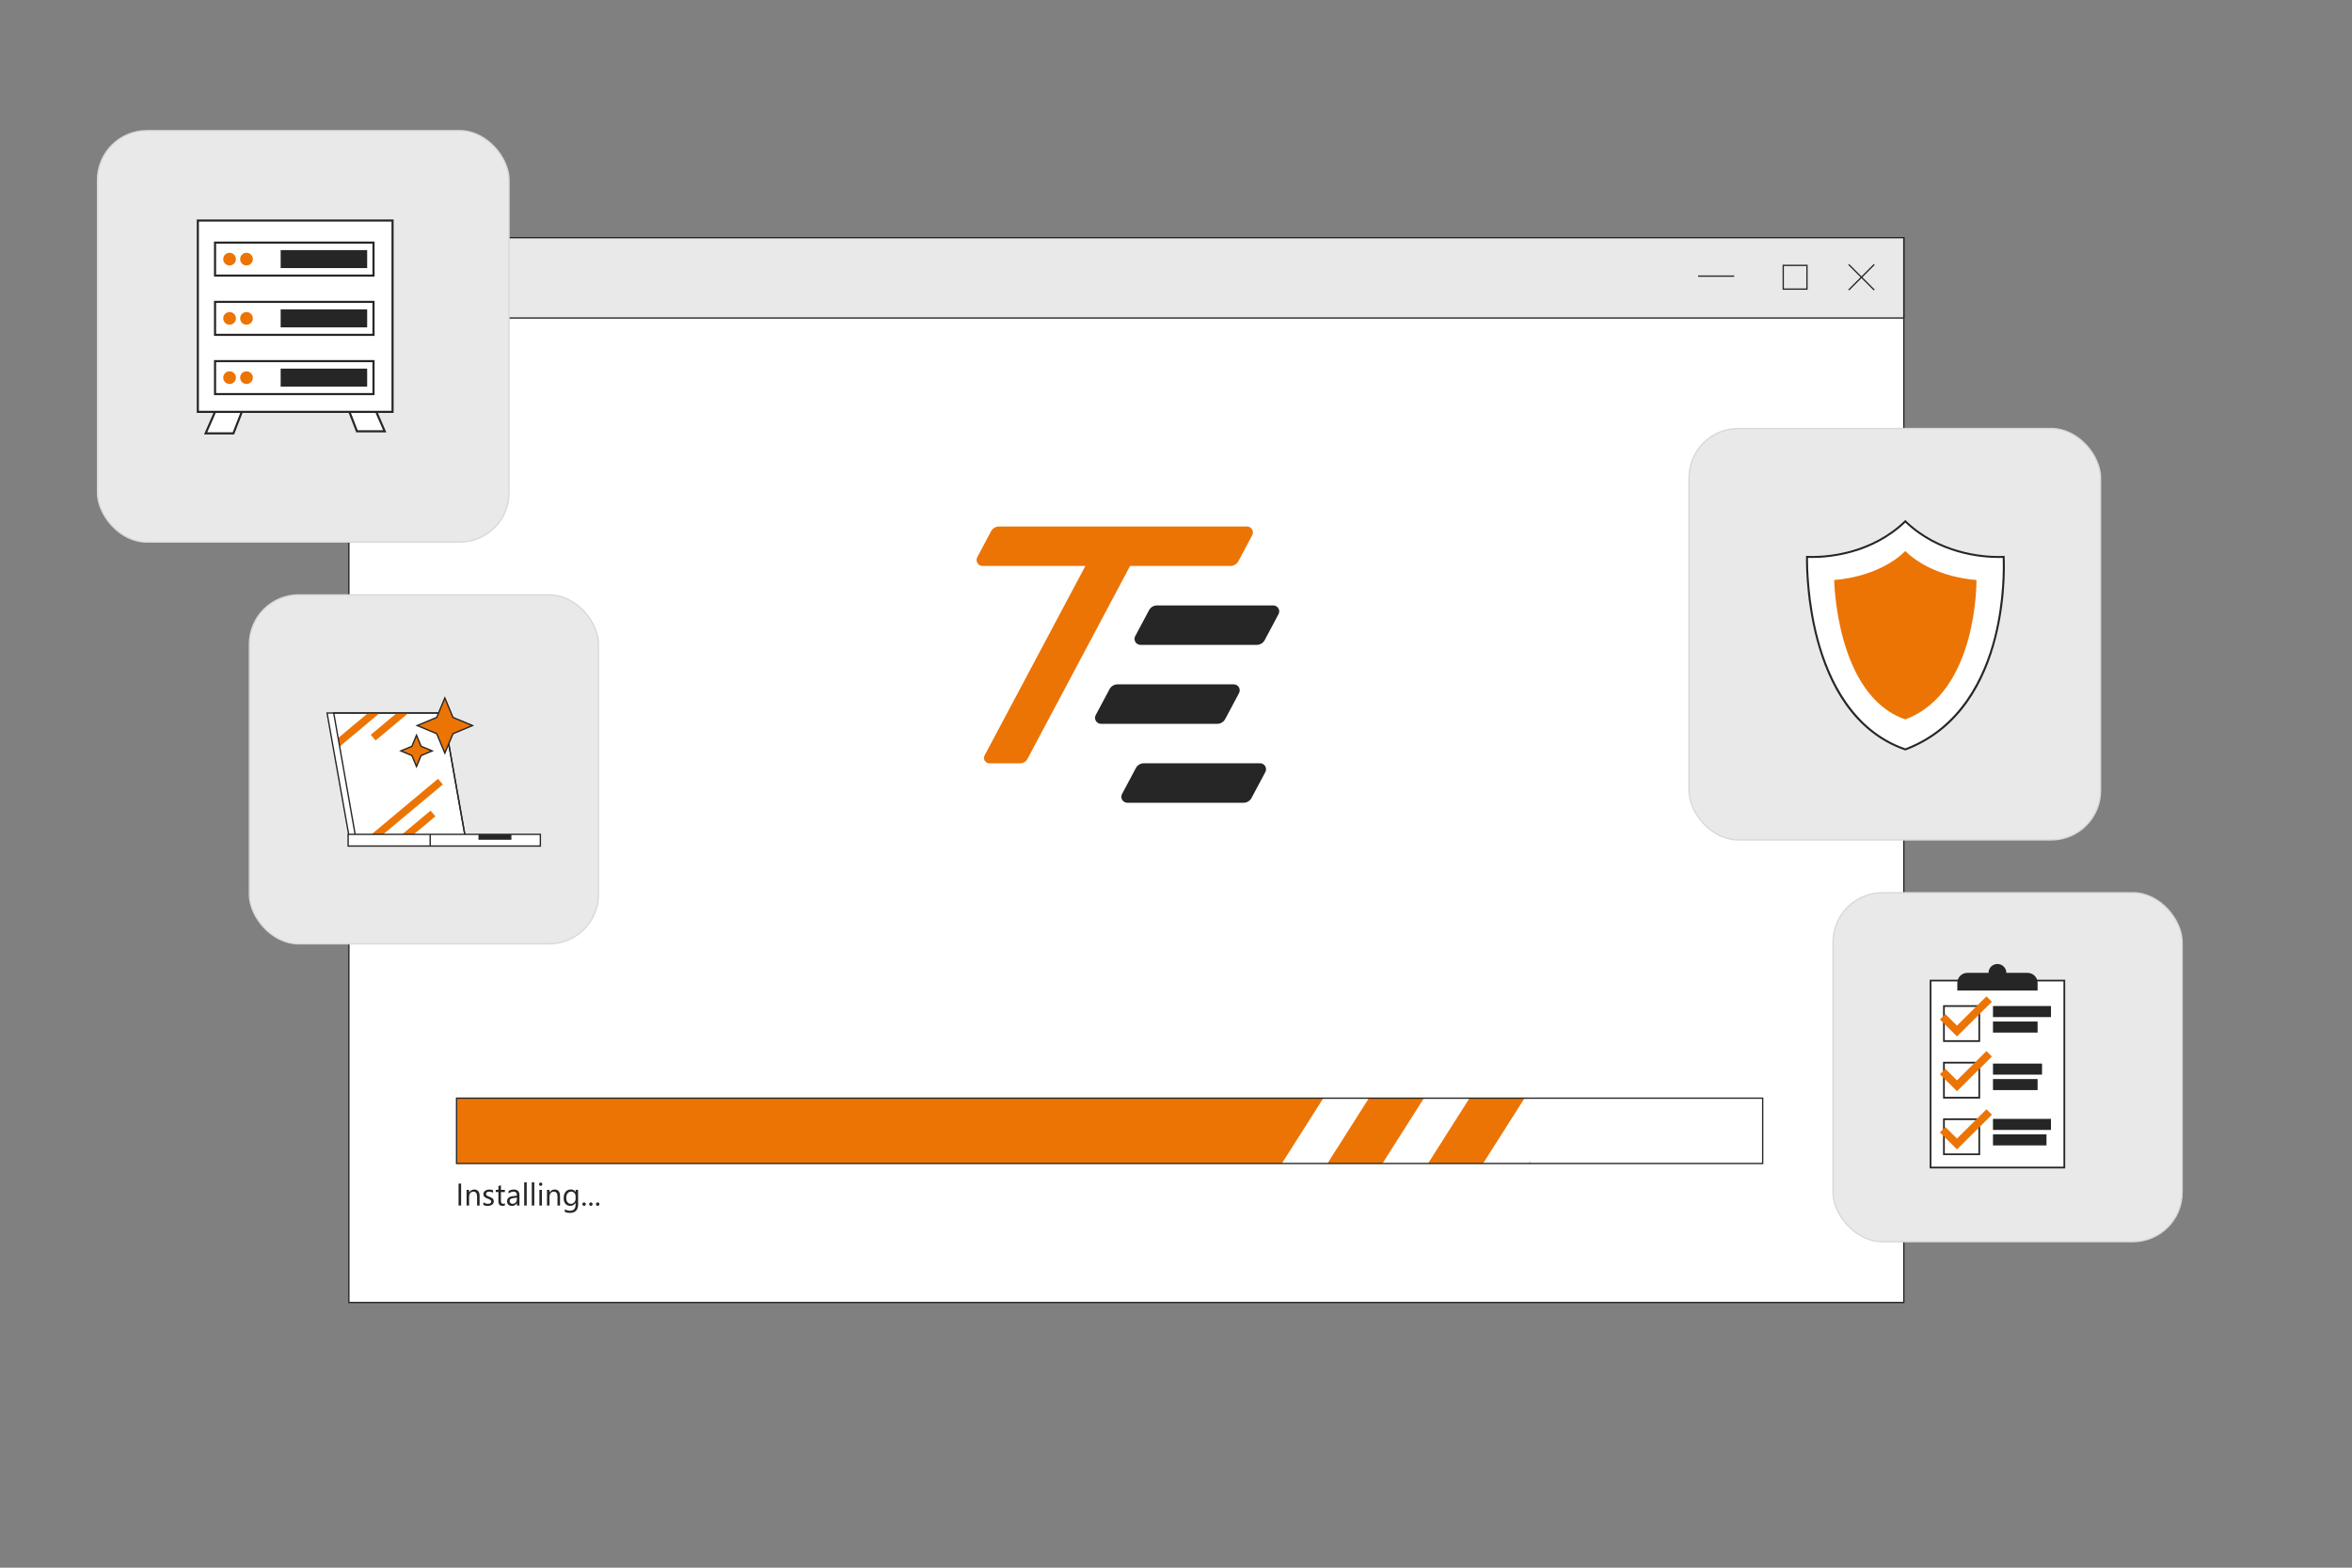 <?xml version="1.0" encoding="UTF-8"?>
<svg id="Ebene_1" data-name="Ebene 1" xmlns="http://www.w3.org/2000/svg" xmlns:xlink="http://www.w3.org/1999/xlink" viewBox="0 0 900 600">
  <rect x="0" y="0" width="900" height="600" fill="#808080" stroke="none"/>
  <defs>
    <style>
      .cls-1 {
        clip-path: url(#clippath-7);
      }

      .cls-2, .cls-3, .cls-4 {
        fill: none;
      }

      .cls-2, .cls-3, .cls-5, .cls-6, .cls-7, .cls-8 {
        stroke: #262626;
      }

      .cls-2, .cls-3, .cls-5, .cls-6, .cls-7, .cls-8, .cls-9 {
        stroke-miterlimit: 10;
      }

      .cls-2, .cls-5, .cls-6, .cls-7, .cls-8, .cls-9 {
        stroke-width: .5px;
      }

      .cls-3 {
        stroke-width: 2px;
      }

      .cls-10, .cls-7, .cls-8 {
        fill: #fff;
      }

      .cls-11 {
        fill: #262626;
      }

      .cls-5, .cls-9 {
        fill: #e9e9e9;
      }

      .cls-12 {
        clip-path: url(#clippath-8);
      }

      .cls-6, .cls-13 {
        fill: #ec7405;
      }

      .cls-7 {
        stroke-linecap: round;
      }

      .cls-9 {
        stroke: #d8d8d8;
      }
    </style>
    <symbol id="Planning" viewBox="0 0 39.28 59.72">
      <g>
        <rect class="cls-7" x=".25" y="4.85" width="38.78" height="54.62"/>
        <rect class="cls-7" x="4.13" y="12.28" width="10.24" height="10.24"/>
        <rect class="cls-7" x="4.13" y="28.82" width="10.24" height="10.24"/>
        <rect class="cls-7" x="4.13" y="45.35" width="10.24" height="10.24"/>
        <rect class="cls-11" x="18.35" y="12.28" width="16.81" height="3.23"/>
        <rect class="cls-11" x="18.35" y="16.81" width="12.93" height="3.23"/>
        <rect class="cls-11" x="18.35" y="29.09" width="14.22" height="3.23"/>
        <rect class="cls-11" x="18.35" y="33.61" width="12.93" height="3.23"/>
        <rect class="cls-11" x="18.35" y="45.25" width="16.81" height="3.23"/>
        <rect class="cls-11" x="18.35" y="49.77" width="15.51" height="3.23"/>
        <path class="cls-11" d="M10.92,2.59h17.45c1.61,0,2.91,1.3,2.91,2.91v2.26H8.01v-2.26c0-1.61,1.3-2.91,2.91-2.91Z"/>
        <circle class="cls-11" cx="19.64" cy="2.59" r="2.59"/>
        <polygon class="cls-13" points="7.92 21.16 2.96 16.21 4.54 14.63 7.91 18 16.46 9.45 18.04 11.03 7.92 21.16"/>
        <polygon class="cls-13" points="7.92 37.16 2.96 32.21 4.54 30.63 7.91 34 16.46 25.45 18.04 27.03 7.92 37.16"/>
        <polygon class="cls-13" points="7.92 54.16 2.96 49.21 4.54 47.63 7.91 51 16.46 42.45 18.04 44.03 7.92 54.16"/>
      </g>
    </symbol>
    <symbol id="Secure" viewBox="0 0 49.74 58.82">
      <g>
        <g>
          <path class="cls-10" d="M24.84,58.55C.35,49.89.21,12.9.26,9.42c.26.02.72.03,1.33.03,4.23,0,14.91-.89,23.25-9.1,8.35,8.21,19.03,9.1,23.25,9.1.62,0,1.08-.02,1.34-.04.15,3.36,1.13,39.25-24.6,49.13Z"/>
          <path class="cls-11" d="M24.84.7c8.39,8.11,19.03,9,23.25,9,.46,0,.83-.01,1.1-.02.08,2.12.24,10.75-2.13,20.26-2.5,9.98-8.38,22.98-22.23,28.34C11.67,53.58,5.76,40.56,3.11,30.45.59,20.79.49,11.88.5,9.68c.27.01.64.02,1.09.02,4.23,0,14.87-.89,23.25-9M24.84,0C16.48,8.36,5.6,9.2,1.59,9.2c-1,0-1.58-.05-1.58-.05C.01,9.15-1.3,49.67,24.84,58.82c27.45-10.46,24.83-49.67,24.83-49.67,0,0-.57.05-1.58.05-4.01,0-14.89-.84-23.25-9.2h0Z"/>
        </g>
        <path class="cls-13" d="M42.63,15.31s-10.85-.44-17.79-7.38c-6.94,6.94-17.79,7.38-17.79,7.38,0,0,.44,29.51,17.79,35.58,18.22-6.94,17.79-35.58,17.79-35.58Z"/>
      </g>
    </symbol>
    <symbol id="Server" viewBox="0 0 46.5 50.78">
      <g>
        <polygon class="cls-8" points="37.84 50.04 28.17 25.19 32.76 23.33 44.4 50.04 37.84 50.04"/>
        <polygon class="cls-8" points="8.66 50.53 18.33 25.69 13.74 23.83 2.1 50.53 8.66 50.53"/>
        <rect class="cls-8" x=".25" y=".25" width="46" height="45.2"/>
        <rect class="cls-8" x="4.32" y="5.46" width="37.43" height="7.79"/>
        <rect class="cls-8" x="4.32" y="19.46" width="37.43" height="7.79"/>
        <rect class="cls-8" x="4.32" y="33.46" width="37.43" height="7.79"/>
        <rect class="cls-11" x="19.82" y="7.23" width="20.43" height="4.25"/>
        <rect class="cls-11" x="19.82" y="21.23" width="20.43" height="4.25"/>
        <rect class="cls-11" x="19.82" y="35.23" width="20.43" height="4.25"/>
        <circle class="cls-13" cx="7.75" cy="9.36" r="1.5"/>
        <circle class="cls-13" cx="11.75" cy="9.36" r="1.5"/>
        <circle class="cls-13" cx="7.75" cy="23.36" r="1.5"/>
        <circle class="cls-13" cx="11.75" cy="23.36" r="1.5"/>
        <circle class="cls-13" cx="7.75" cy="37.36" r="1.5"/>
        <circle class="cls-13" cx="11.75" cy="37.36" r="1.5"/>
      </g>
    </symbol>
    <clipPath id="clippath-8">
      <polygon class="cls-4" points="2.86 8.63 43.9 8.63 52.01 54.17 10.96 54.17 2.86 8.63"/>
    </clipPath>
    <symbol id="Transparency" viewBox="0 0 79.88 63.74">
      <g>
        <polygon class="cls-8" points=".39 8.63 43.53 8.63 51.63 54.17 8.5 54.17 .39 8.63"/>
        <g class="cls-12">
          <path class="cls-13" d="M18.41,18.84l-1.78-2.13L36.63,0l1.78,2.13-20,16.71ZM21.77,7.12l-1.78-2.13L0,21.7l1.78,2.13L21.77,7.12ZM40.62,47.03l-1.78-2.13-20,16.71,1.78,2.13,20-16.71ZM43.4,35.19l-1.78-2.13-25.55,21.35,1.78,2.13,25.55-21.35Z"/>
        </g>
        <polygon class="cls-2" points="2.86 8.63 43.59 8.63 51.63 54.17 10.9 54.17 2.86 8.63"/>
        <polygon class="cls-8" points="8.22 58.07 79.63 58.07 79.63 53.72 8.22 53.72 8.22 58.07"/>
        <polygon class="cls-6" points="47.17 10.27 54.41 13.29 47.17 16.31 44.15 23.54 41.13 16.31 33.89 13.29 41.13 10.27 44.15 3.03 47.17 10.27"/>
        <polygon class="cls-6" points="35.33 21 39.44 22.71 35.33 24.43 33.62 28.53 31.9 24.43 27.8 22.71 31.9 21 33.62 16.89 35.33 21"/>
        <line class="cls-2" x1="38.7" y1="53.72" x2="38.7" y2="58.07"/>
        <line class="cls-3" x1="56.64" y1="54.73" x2="68.87" y2="54.73"/>
      </g>
    </symbol>
    <clipPath id="clippath">
      <rect class="cls-4" x="1131.2" y="857.92" width="85.83" height="85.83" rx="16.36" ry="16.36"/>
    </clipPath>
    <clipPath id="clippath-1">
      <rect class="cls-4" x="234.98" y="145.49" width="1350.28" height="1609.53"/>
    </clipPath>
    <clipPath id="clippath-7">
      <rect class="cls-4" x="427.5" y="420.5" width="162.3" height="25"/>
    </clipPath>
  </defs>
  <g>
    <rect class="cls-8" x="133.5" y="90.97" width="595" height="407.53"/>
    <rect class="cls-5" x="133.5" y="90.97" width="595" height="30.74"/>
    <line class="cls-2" x1="649.79" y1="105.68" x2="663.59" y2="105.68"/>
    <line class="cls-2" x1="707.42" y1="101.23" x2="717.18" y2="110.99"/>
    <line class="cls-2" x1="717.18" y1="101.23" x2="707.42" y2="110.99"/>
    <rect class="cls-2" x="682.36" y="101.57" width="9.08" height="9.08"/>
    <g>
      <path class="cls-11" d="M419.28,273.68l5.29-9.93c.6-1.12,1.77-1.83,3.05-1.83h44.48c1.73,0,2.83,1.83,2.02,3.35l-5.29,9.93c-.6,1.12-1.77,1.83-3.05,1.83h-44.47c-1.73,0-2.83-1.83-2.03-3.35Z"/>
      <path class="cls-11" d="M429.35,303.89l5.29-9.93c.6-1.12,1.77-1.83,3.05-1.83h44.48c1.73,0,2.83,1.83,2.02,3.35l-5.29,9.93c-.6,1.12-1.77,1.83-3.05,1.83h-44.47c-1.73,0-2.83-1.83-2.03-3.35Z"/>
      <path class="cls-11" d="M434.39,243.47l5.29-9.93c.6-1.12,1.77-1.83,3.05-1.83h44.48c1.73,0,2.83,1.83,2.02,3.35l-5.29,9.93c-.6,1.12-1.77,1.83-3.05,1.83h-44.47c-1.73,0-2.83-1.83-2.03-3.35Z"/>
      <path class="cls-13" d="M477.15,201.5h-94.85c-1.29,0-2.48.71-3.09,1.86l-5.25,9.9c-.81,1.52.3,3.35,2.02,3.35h39.34l-38.56,72.52c-.73,1.36.26,3.01,1.81,3.01h11.82c1.16,0,2.22-.64,2.76-1.66l39.28-73.87h38.39c1.29,0,2.48-.71,3.09-1.86l5.25-9.9c.81-1.52-.3-3.35-2.01-3.35Z"/>
    </g>
    <rect class="cls-13" x="174.7" y="420.3" width="410.75" height="25"/>
    <g>
      <rect class="cls-4" x="174.36" y="452.51" width="119.32" height="27.37"/>
      <path class="cls-11" d="M176.45,461.4h-.98v-8.4h.98v8.4Z"/>
      <path class="cls-11" d="M183.51,461.4h-.96v-3.42c0-1.27-.46-1.91-1.39-1.91-.48,0-.88.18-1.19.54s-.47.82-.47,1.37v3.42h-.96v-6h.96v1h.02c.45-.76,1.11-1.14,1.97-1.14.66,0,1.16.21,1.51.64s.52,1.04.52,1.84v3.67Z"/>
      <path class="cls-11" d="M184.96,461.18v-1.03c.52.39,1.1.58,1.73.58.84,0,1.27-.28,1.27-.84,0-.16-.04-.3-.11-.41s-.17-.21-.29-.3-.27-.16-.43-.23-.34-.14-.54-.21c-.27-.11-.5-.21-.7-.32s-.37-.23-.5-.36-.24-.29-.3-.46-.1-.37-.1-.6c0-.28.06-.53.19-.75s.3-.4.52-.54.46-.26.74-.33.56-.11.85-.11c.52,0,.98.09,1.39.27v.97c-.44-.29-.95-.43-1.52-.43-.18,0-.34.02-.49.06s-.27.1-.37.17-.18.16-.24.27-.08.22-.08.34c0,.16.03.29.08.39s.14.2.25.28.24.16.4.22.33.14.53.22c.27.1.5.21.71.31s.39.23.54.36.26.29.34.47.12.38.12.63c0,.3-.07.55-.2.77s-.31.4-.52.54-.47.25-.76.32-.58.11-.9.11c-.62,0-1.15-.12-1.61-.36Z"/>
      <path class="cls-11" d="M193.2,461.34c-.23.12-.53.19-.9.19-1.05,0-1.58-.59-1.58-1.76v-3.55h-1.03v-.82h1.03v-1.46l.96-.31v1.78h1.51v.82h-1.51v3.38c0,.4.07.69.21.86s.36.26.68.26c.24,0,.45-.07.63-.2v.82Z"/>
      <path class="cls-11" d="M198.77,461.4h-.96v-.94h-.02c-.42.72-1.03,1.08-1.85,1.08-.6,0-1.07-.16-1.4-.47s-.51-.74-.51-1.26c0-1.12.66-1.77,1.98-1.96l1.8-.25c0-1.02-.41-1.53-1.24-1.53-.72,0-1.38.25-1.96.74v-.98c.59-.38,1.27-.56,2.04-.56,1.41,0,2.12.75,2.12,2.24v3.9ZM197.81,458.36l-1.45.2c-.45.06-.78.17-1.01.33s-.34.44-.34.84c0,.29.1.53.31.72s.49.28.83.28c.48,0,.87-.17,1.18-.5s.47-.76.47-1.27v-.6Z"/>
      <path class="cls-11" d="M201.55,461.4h-.96v-8.88h.96v8.88Z"/>
      <path class="cls-11" d="M204.45,461.4h-.96v-8.88h.96v8.88Z"/>
      <path class="cls-11" d="M206.89,453.87c-.17,0-.32-.06-.44-.18s-.18-.27-.18-.45.06-.33.18-.45.27-.18.44-.18.33.06.45.18.18.27.18.45-.06.32-.18.44-.27.18-.45.18ZM207.36,461.4h-.96v-6h.96v6Z"/>
      <path class="cls-11" d="M214.28,461.4h-.96v-3.42c0-1.27-.46-1.91-1.39-1.91-.48,0-.88.18-1.19.54s-.47.82-.47,1.37v3.42h-.96v-6h.96v1h.02c.45-.76,1.11-1.14,1.97-1.14.66,0,1.16.21,1.51.64s.52,1.04.52,1.84v3.67Z"/>
      <path class="cls-11" d="M221.22,460.91c0,2.2-1.05,3.3-3.16,3.3-.74,0-1.39-.14-1.95-.42v-.96c.68.38,1.32.56,1.93.56,1.48,0,2.21-.79,2.21-2.36v-.66h-.02c-.46.77-1.14,1.15-2.06,1.15-.75,0-1.35-.27-1.8-.8s-.68-1.25-.68-2.15c0-1.02.25-1.83.74-2.43s1.16-.9,2.01-.9,1.41.32,1.8.97h.02v-.83h.96v5.52ZM220.25,458.68v-.88c0-.48-.16-.88-.48-1.22s-.72-.51-1.2-.51c-.59,0-1.06.22-1.39.65s-.5,1.04-.5,1.81c0,.67.16,1.2.48,1.6s.75.6,1.28.6.98-.19,1.32-.57.51-.87.51-1.47Z"/>
      <path class="cls-11" d="M223.49,461.52c-.18,0-.33-.06-.46-.19s-.19-.28-.19-.46.06-.33.19-.47.28-.2.46-.2.34.07.47.2.19.29.19.47-.06.33-.19.46-.29.19-.47.19Z"/>
      <path class="cls-11" d="M226.1,461.52c-.18,0-.33-.06-.46-.19s-.19-.28-.19-.46.06-.33.19-.47.28-.2.46-.2.34.07.47.2.19.29.19.47-.06.33-.19.46-.29.19-.47.19Z"/>
      <path class="cls-11" d="M228.7,461.52c-.18,0-.33-.06-.46-.19s-.19-.28-.19-.46.06-.33.19-.47.28-.2.46-.2.34.07.47.2.19.29.19.47-.06.33-.19.46-.29.19-.47.19Z"/>
    </g>
    <g class="cls-1">
      <polygon class="cls-10" points="564.68 477.22 551.08 471.16 590.54 409.02 604.13 415.08 564.68 477.22"/>
      <polygon class="cls-10" points="526.18 477.22 512.58 471.16 552.04 409.02 565.63 415.08 526.18 477.22"/>
      <polygon class="cls-10" points="487.68 477.22 474.08 471.16 513.53 409.02 527.13 415.08 487.68 477.22"/>
    </g>
    <rect class="cls-2" x="174.7" y="420.3" width="499.8" height="25"/>
  </g>
  <rect class="cls-9" x="646.31" y="164" width="157.47" height="157.47" rx="18.89" ry="18.89"/>
  <use width="49.74" height="58.82" transform="translate(691.07 199) scale(1.53 1.5)" xlink:href="#Secure"/>
  <rect class="cls-9" x="37.31" y="50" width="157.47" height="157.47" rx="18.89" ry="18.89"/>
  <use width="46.5" height="50.78" transform="translate(75.29 84.01) scale(1.62)" xlink:href="#Server"/>
  <rect class="cls-9" x="701.43" y="341.67" width="133.57" height="133.57" rx="18.89" ry="18.89"/>
  <rect class="cls-9" x="95.43" y="227.67" width="133.57" height="133.57" rx="18.89" ry="18.89"/>
  <use width="39.28" height="59.72" transform="translate(738.4 368.95) scale(1.32 1.31)" xlink:href="#Planning"/>
  <use width="79.88" height="63.74" transform="translate(124.75 264) scale(1.03)" xlink:href="#Transparency"/>
</svg>